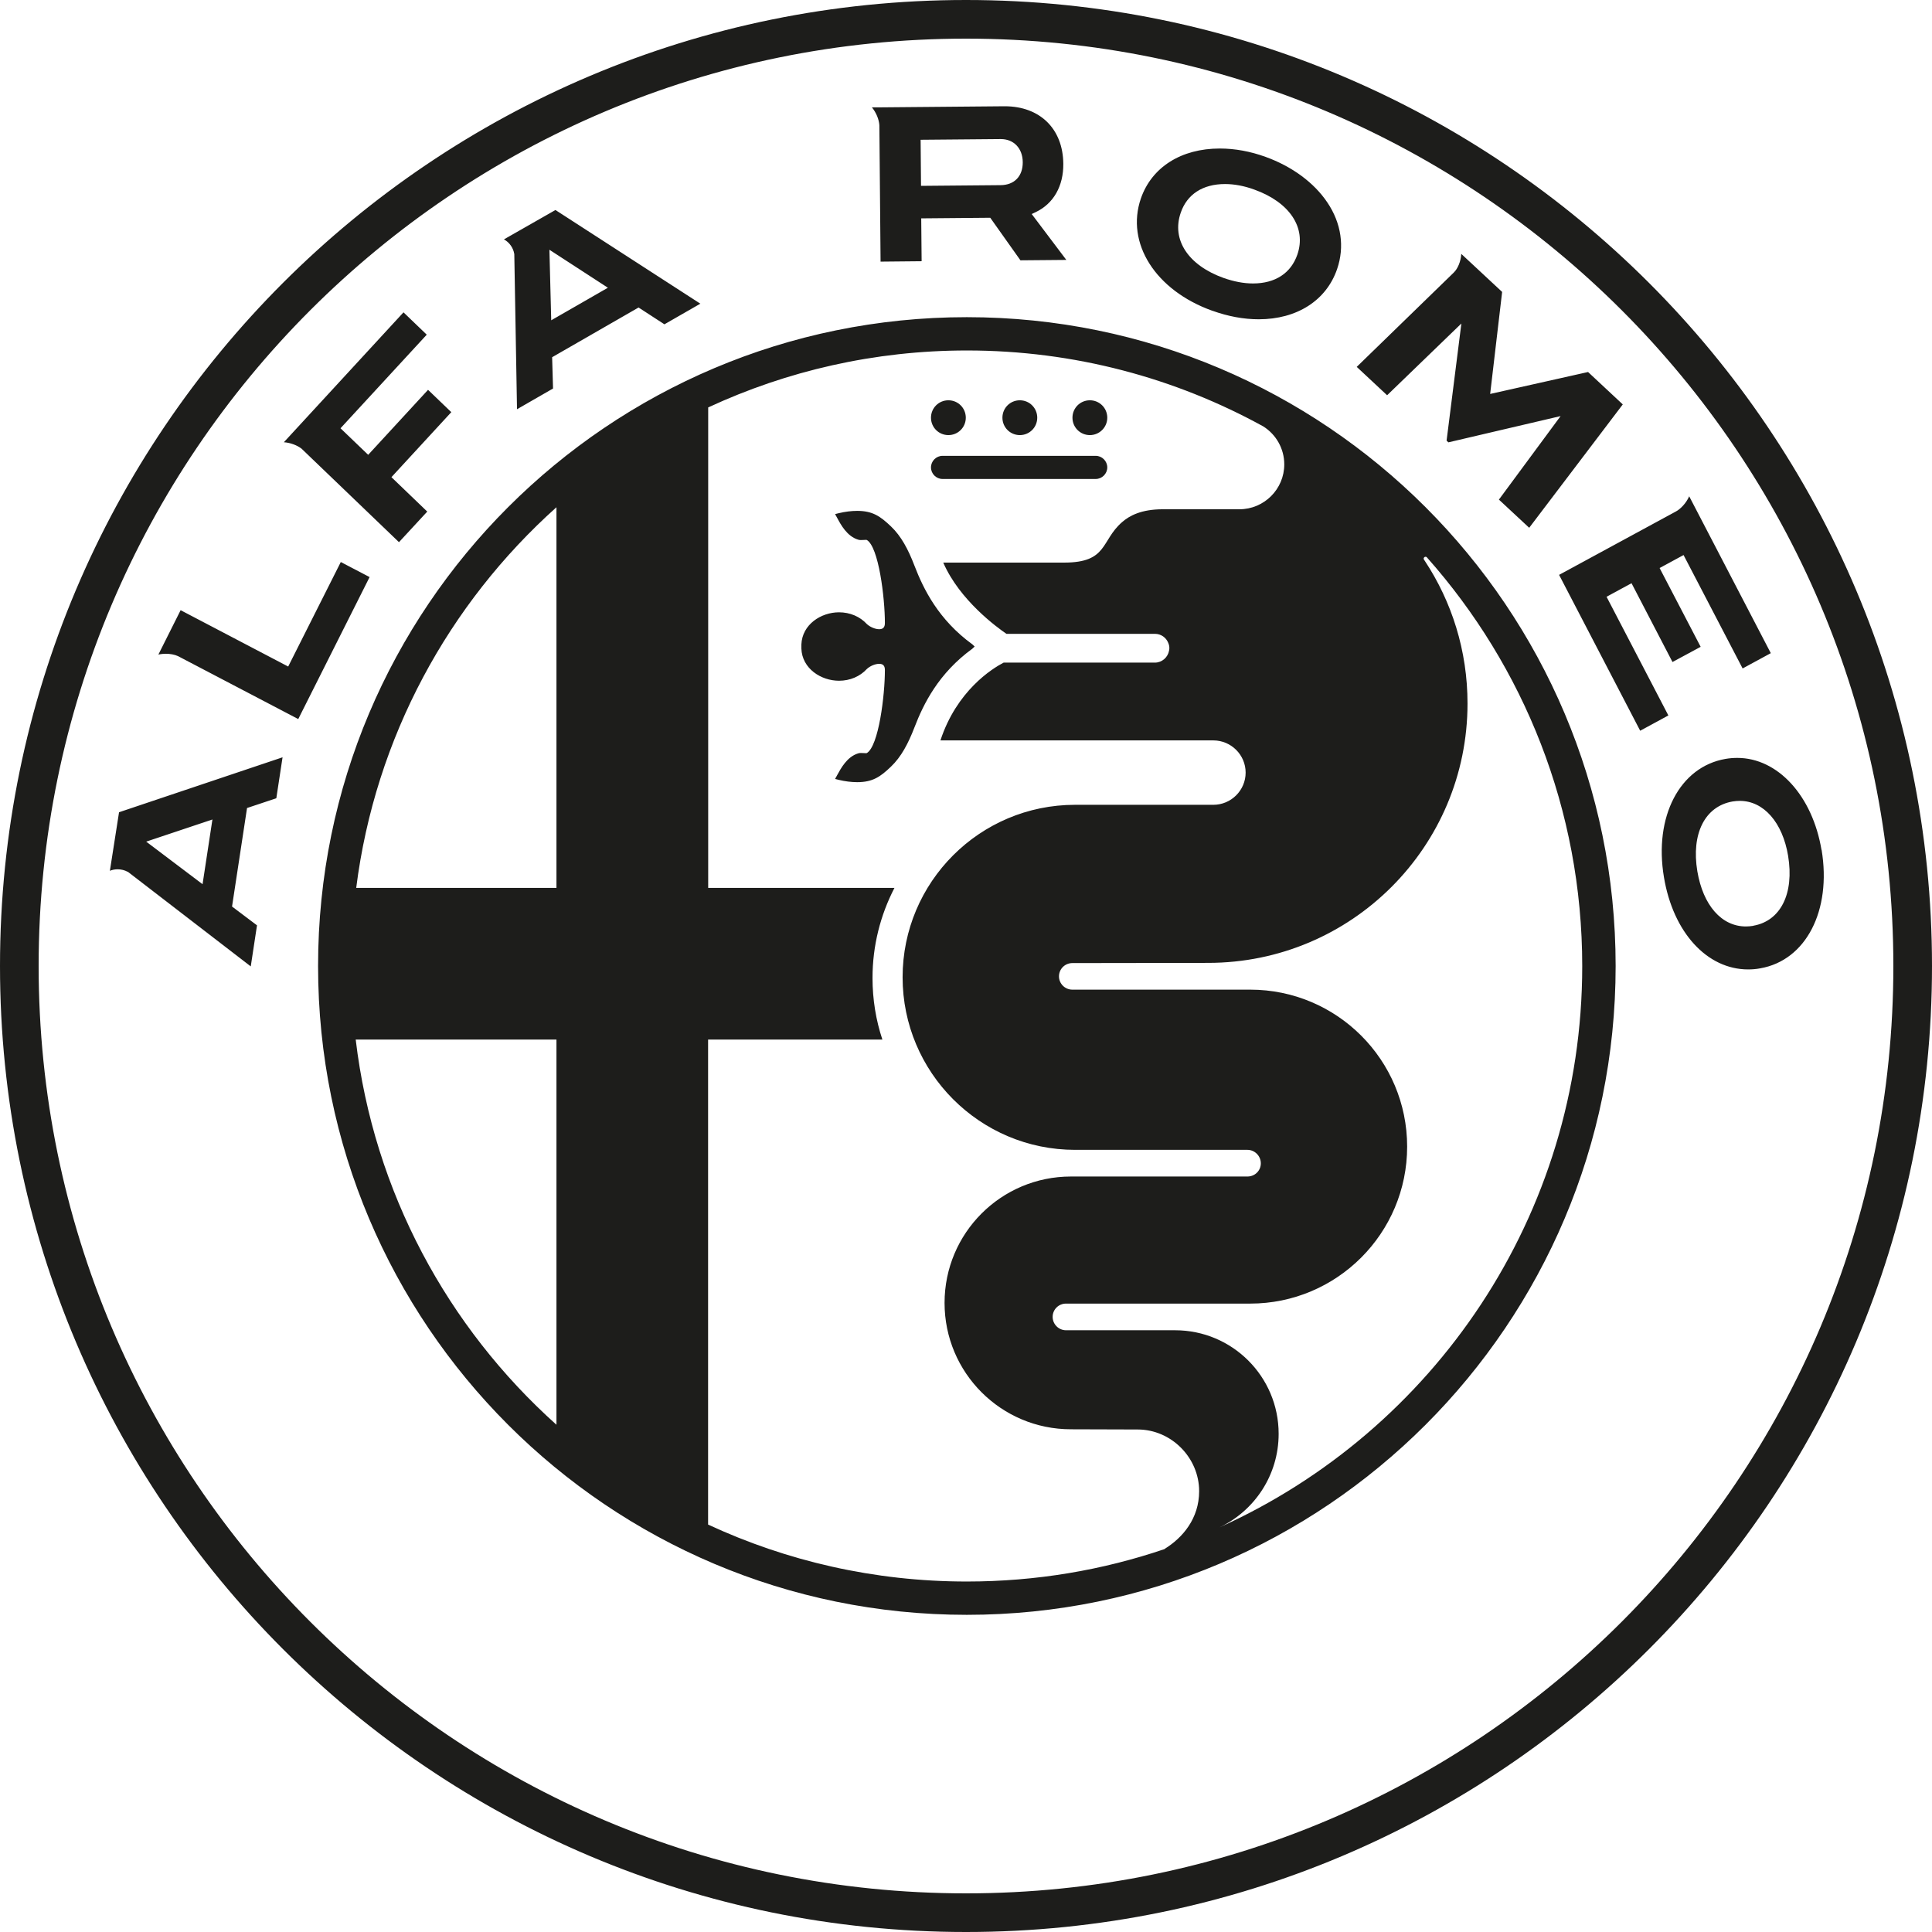 <?xml version="1.0" encoding="UTF-8"?><svg id="Ebene_1" xmlns="http://www.w3.org/2000/svg" viewBox="0 0 192 192"><defs><style>.cls-1{fill:#1d1d1b;}</style></defs><path class="cls-1" d="M29.98,44.6l9.67,9.28,2.81-3.04-3.56-3.42,5.95-6.46-2.31-2.22-5.95,6.46-2.75-2.64,8.57-9.3-2.31-2.22-11.89,12.91c.63.04,1.31.29,1.76.64h.01ZM51.11,25.22v.03s.27,15.42.27,15.42l3.58-2.06-.09-3.11,8.59-4.94,2.57,1.67,3.57-2.05-14.4-9.31-5.12,2.92c.55.29.93.86,1.02,1.42M60.42,28.59l-5.64,3.24-.18-7.01,5.82,3.78ZM87.5,26l4.09-.04-.04-4.26,6.86-.06,3,4.23,4.56-.04-3.44-4.56.42-.2c1.75-.84,2.74-2.58,2.72-4.79-.03-3.48-2.32-5.72-5.83-5.72l-12.47.11h0s-.72,0-.72,0c.43.52.7,1.2.74,1.77l.12,13.54ZM99.46,13.82h0c1.29,0,2.17.92,2.18,2.3.01,1.39-.83,2.27-2.2,2.28l-7.91.07-.04-4.58,7.98-.07ZM181.02,84.47c-.9-5.39-4.34-9.15-8.37-9.15-.38,0-.78.03-1.18.1-4.54.79-7.12,5.73-6.11,11.75.91,5.49,4.28,9.17,8.37,9.17.39,0,.8-.03,1.21-.11,4.53-.79,7.09-5.73,6.09-11.77M174.23,92.01c-.25.04-.5.06-.73.06-2.41,0-4.25-2.1-4.82-5.48-.62-3.74.75-6.46,3.5-6.94.25-.04.5-.06.72-.06,2.37,0,4.25,2.14,4.8,5.46.62,3.75-.74,6.48-3.47,6.95M145.23,32.15l-1.47,11.64.18.17,11.15-2.61-6.13,8.3,3.01,2.8,9.3-12.26-3.45-3.22-9.73,2.18,1.19-10.14-3.62-3.37h0l-.44-.41c-.04.73-.34,1.47-.76,1.87l-9.63,9.36,3.02,2.82,7.38-7.13ZM120.48,30.88c1.56.56,3.11.85,4.61.85h0c3.8,0,6.72-1.87,7.79-4.99.76-2.21.42-4.56-.97-6.62-1.32-1.97-3.51-3.58-6.14-4.53-1.52-.55-3.05-.83-4.55-.83-3.83,0-6.76,1.85-7.84,4.96-1.53,4.44,1.45,9.14,7.09,11.16M117.34,21.14c.63-1.84,2.2-2.85,4.4-2.85.92,0,1.9.18,2.91.55,3.52,1.26,5.2,3.8,4.28,6.46-.64,1.85-2.2,2.87-4.41,2.87-.93,0-1.91-.19-2.93-.55-3.51-1.26-5.18-3.8-4.25-6.48M96,0C42.98,0,0,42.98,0,96s42.98,96,96,96,96-42.98,96-96S149.02,0,96,0M96,188.16c-50.9,0-92.16-41.26-92.16-92.16S45.1,3.84,96,3.84s92.16,41.26,92.16,92.16-41.26,92.16-92.16,92.16M10.92,86.54c.23-.1.5-.15.78-.15.35,0,.7.09.99.25h.02s12.21,9.4,12.21,9.4l.62-4.08-2.48-1.87,1.49-9.79,2.91-.97.62-4.07-16.25,5.46-.91,5.82ZM21.11,81.44l-.98,6.43-5.6-4.23,6.58-2.2ZM96.64,64.46l.22-.21h0s0,0,0,0l-.22-.21c-3.37-2.45-4.86-5.48-5.76-7.82-.62-1.62-1.32-2.94-2.34-3.91-1.06-1.01-1.83-1.54-3.35-1.54-.59,0-1.21.08-1.84.23l-.36.09.23.42c.34.63.96,1.79,2.06,2.12.08.03.17.04.28.04.09,0,.18,0,.27-.01.07,0,.14-.01.21-.01.07,0,.1.01.1.01,1.18.68,1.8,5.73,1.8,8.25,0,.43-.18.62-.57.62s-.91-.22-1.22-.51c-.69-.75-1.68-1.17-2.77-1.17-1.78,0-3.66,1.2-3.74,3.2v.2s0,.2,0,.2c.07,2,1.96,3.2,3.74,3.2,1.09,0,2.08-.42,2.77-1.17.32-.3.83-.51,1.22-.51s.57.19.57.62c0,2.52-.62,7.56-1.8,8.25,0,0-.03.01-.1.01-.07,0-.14,0-.21-.01-.09,0-.18-.01-.27-.01-.11,0-.2.01-.28.04-1.1.33-1.72,1.5-2.06,2.12l-.23.42.36.09c.63.15,1.25.23,1.84.23,1.53,0,2.3-.53,3.35-1.54,1.02-.97,1.72-2.3,2.34-3.91.9-2.34,2.39-5.37,5.76-7.82M94.25,43.24c.96,0,1.73-.77,1.73-1.73s-.77-1.73-1.73-1.73-1.73.77-1.73,1.73.77,1.73,1.73,1.73M93.67,47.6h15.22c.63,0,1.15-.52,1.15-1.15s-.52-1.15-1.15-1.15h-15.22c-.63,0-1.15.52-1.15,1.15s.52,1.15,1.15,1.15M96.08,31.52c-35.61,0-64.47,28.87-64.47,64.48s28.87,64.48,64.47,64.48,64.48-28.87,64.48-64.48S131.69,31.52,96.08,31.52M55.3,141.59c-10.8-9.67-18.15-23.13-19.95-38.28h19.95v38.28ZM55.3,88.24h-19.9c1.89-14.97,9.21-28.26,19.9-37.83v37.83ZM115.75,153.94c-6.17,2.1-12.79,3.23-19.67,3.23-9.18,0-17.89-2.03-25.71-5.66v-48.2h17.32c-.64-1.93-.98-3.98-.98-6.12,0-3.22.79-6.26,2.18-8.95h-18.51v-47.75c7.82-3.63,16.53-5.66,25.71-5.66,10.68,0,20.72,2.74,29.46,7.55h0c1.25.79,2.08,2.19,2.08,3.77,0,2.46-2,4.46-4.46,4.46h-.1s-1.43,0-1.43,0h-6.08c-2.14,0-3.32.64-4.05,1.28-2.12,1.84-1.4,4.02-5.75,4.02h-12.02c1.63,3.75,5.36,6.45,6.28,7.08h14.76c.6,0,1.11.37,1.32.9.07.16.11.33.11.51,0,.09-.01.18-.03.26-.12.67-.7,1.19-1.41,1.19h-15.03c-1.15.6-4.66,2.79-6.28,7.73h27.12c1.77,0,3.21,1.44,3.21,3.2s-1.44,3.2-3.21,3.2h-13.74c-9.47,0-17.14,7.68-17.14,17.14s7.68,17.15,17.14,17.15h17.13c.73,0,1.33.61,1.33,1.34s-.59,1.31-1.33,1.31h-17.54c-6.94,0-12.56,5.62-12.56,12.56s5.62,12.56,12.56,12.56l6.63.02c3.35,0,6.11,2.81,6.11,6.13,0,2.72-1.64,4.63-3.42,5.73M141.81,55.39l.02.03c9.58,10.8,15.41,25.01,15.41,40.59,0,24.83-14.8,46.2-36.05,55.78-.07.03-.14.07-.22.11h.02c.07-.04.13-.08.2-.11,3.48-1.65,5.88-5.19,5.88-9.3,0-5.69-4.61-10.29-10.29-10.29h-10.84c-.73,0-1.33-.6-1.33-1.33s.59-1.32,1.33-1.32h18.3c8.61,0,15.6-6.98,15.6-15.6s-6.98-15.6-15.6-15.6h-2.32s-15.35,0-15.35,0c-.73,0-1.33-.59-1.33-1.32s.59-1.32,1.33-1.32l13.49-.02c14.24,0,25.78-11.54,25.78-25.78,0-5.24-1.56-10.11-4.25-14.18l-.07-.1s-.04-.07-.04-.11c0-.1.09-.19.19-.19.06,0,.09.01.13.06M101.35,43.24c.96,0,1.73-.77,1.73-1.73s-.77-1.73-1.73-1.73-1.73.77-1.73,1.73.77,1.73,1.73,1.73M159.65,59.31l2.49-1.35,4.07,7.83,2.8-1.51-4.08-7.83,2.38-1.29,5.87,11.27,2.8-1.52-8.11-15.59c-.3.69-.87,1.27-1.32,1.51l-11.61,6.3,8.06,15.49,2.8-1.52-6.14-11.79ZM33.87,55.85l-5.23,10.39-10.69-5.6-2.21,4.41c.28-.06.55-.08.73-.08.44,0,.89.08,1.23.24l11.94,6.25,7.09-14.11-2.87-1.5ZM108.31,43.24c.95,0,1.73-.77,1.73-1.73s-.77-1.73-1.73-1.73-1.73.77-1.73,1.73.77,1.73,1.73,1.73"/></svg>